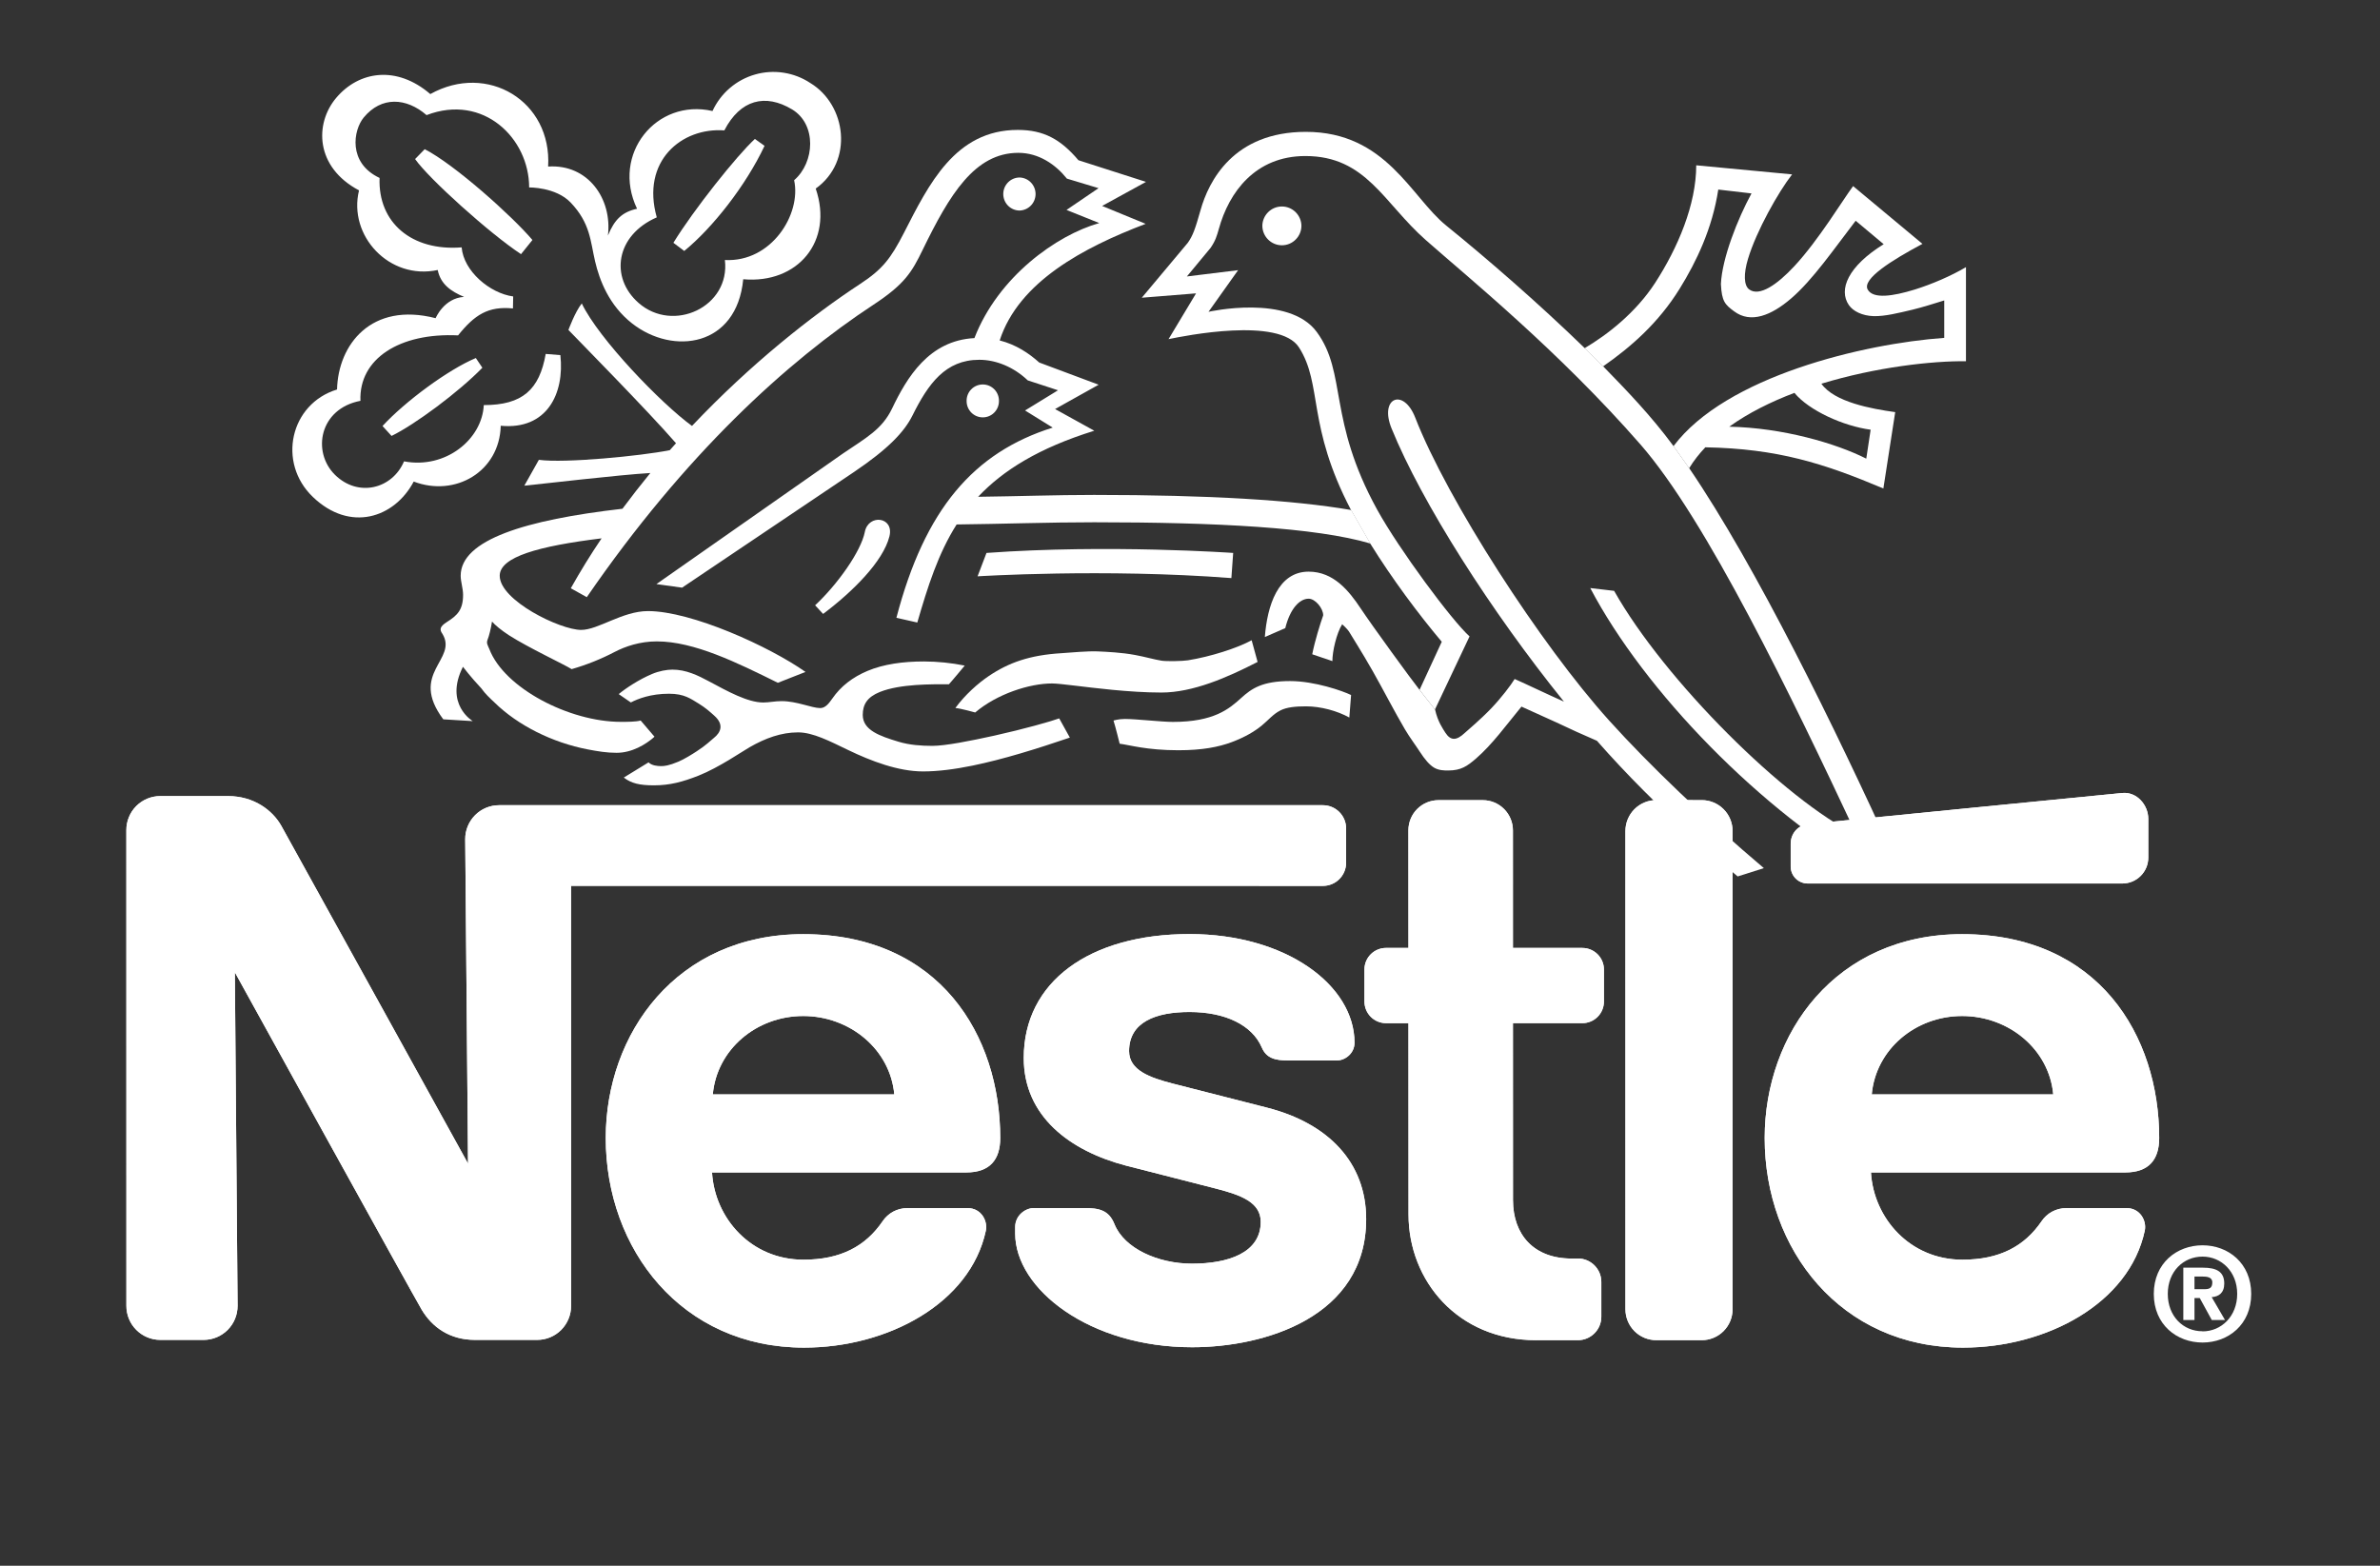 <svg width="114" height="75" viewBox="0 0 114 75" fill="none" xmlns="http://www.w3.org/2000/svg">
<rect x="0" y="0" width="114" height="75" fill="#333333" stroke="none"/>
<g clip-path="url(#clip0_47_1436)">
<path fill-rule="evenodd" clip-rule="evenodd" d="M47.075 19.992C47.504 19.992 47.849 19.643 47.849 19.214C47.852 19.11 47.834 19.007 47.796 18.91C47.758 18.814 47.702 18.725 47.63 18.651C47.557 18.577 47.471 18.517 47.376 18.477C47.28 18.437 47.178 18.416 47.074 18.416C46.971 18.416 46.868 18.437 46.773 18.477C46.678 18.517 46.591 18.577 46.519 18.651C46.447 18.725 46.39 18.814 46.353 18.91C46.315 19.007 46.297 19.11 46.3 19.214C46.3 19.643 46.645 19.992 47.075 19.992ZM56.442 35.937C57.593 35.937 58.367 35.782 58.991 35.551C59.611 35.32 60.088 35.041 60.435 34.756C60.764 34.486 60.973 34.212 61.325 34.032C61.635 33.871 62.071 33.834 62.56 33.834C63.263 33.834 64.054 34.051 64.632 34.37L64.716 33.292C64.33 33.101 62.972 32.623 61.793 32.623C60.452 32.623 59.946 32.986 59.451 33.434C58.875 33.957 58.147 34.58 56.179 34.58C55.655 34.58 54.396 34.438 53.885 34.438C53.575 34.438 53.336 34.515 53.336 34.515C53.43 34.811 53.631 35.624 53.631 35.624C54.102 35.683 54.924 35.937 56.442 35.937ZM50.392 32.738C50.791 32.738 51.95 32.915 53.289 33.044C54.049 33.116 54.863 33.173 55.631 33.173C57.135 33.173 58.782 32.456 60.238 31.707L59.953 30.668C59.273 31.042 57.979 31.457 56.9 31.629C56.635 31.672 55.864 31.683 55.644 31.648C55.28 31.591 54.844 31.46 54.375 31.375C53.717 31.251 52.997 31.221 52.571 31.202C52.1 31.181 51.257 31.261 50.842 31.288C49.319 31.38 48.312 31.739 47.349 32.391C46.862 32.721 46.24 33.261 45.761 33.913C46.008 33.931 46.711 34.128 46.711 34.128C47.75 33.242 49.311 32.738 50.392 32.738Z" fill="white"/>
<path fill-rule="evenodd" clip-rule="evenodd" d="M32.044 33.23C32.786 33.23 33.083 33.471 33.492 33.718C33.779 33.895 34.004 34.091 34.218 34.285C34.676 34.695 34.545 35.071 34.186 35.355C34.001 35.502 33.843 35.68 33.378 35.983C33.153 36.132 32.765 36.37 32.5 36.482C32.034 36.676 31.831 36.697 31.662 36.697C31.491 36.697 31.218 36.671 31.065 36.518L29.879 37.245C30.235 37.523 30.639 37.618 31.319 37.618C32.088 37.618 32.701 37.452 33.458 37.154C34.44 36.764 35.543 35.999 35.91 35.79C36.66 35.36 37.417 35.081 38.228 35.081C38.943 35.081 39.748 35.505 40.65 35.938C41.716 36.45 43.017 36.952 44.213 36.952C44.93 36.952 45.734 36.847 46.575 36.675C48.068 36.369 49.674 35.865 51.245 35.331L50.735 34.411C50.352 34.553 49.04 34.923 47.629 35.237C46.459 35.495 45.273 35.727 44.658 35.727C44.155 35.727 43.563 35.691 43.033 35.527C42.133 35.256 41.325 34.971 41.325 34.246C41.325 33.745 41.539 33.39 42.144 33.146C43.124 32.752 44.65 32.776 45.453 32.776C45.603 32.615 46.21 31.882 46.21 31.882C45.567 31.753 44.913 31.686 44.256 31.684C43.25 31.684 42.321 31.813 41.55 32.138C40.836 32.439 40.273 32.873 39.867 33.461C39.703 33.694 39.535 33.917 39.289 33.917C38.882 33.917 38.175 33.584 37.436 33.584C37.115 33.584 36.842 33.65 36.558 33.65C35.811 33.65 34.837 33.106 33.97 32.642C33.424 32.349 32.862 32.075 32.209 32.075C31.938 32.075 31.567 32.142 31.237 32.282C30.603 32.548 29.96 32.977 29.636 33.248L30.217 33.648C30.556 33.471 31.172 33.23 32.044 33.23ZM84.488 41.584C81.696 39.223 78.995 36.64 77.09 34.528C73.8 30.886 69.319 23.937 67.789 20.005C67.223 18.558 66.056 19.05 66.654 20.521C68.099 24.075 71.432 29.3 74.911 33.608C74.1 33.248 73.095 32.764 72.551 32.524C72.366 32.827 71.908 33.428 71.437 33.922C70.891 34.491 70.329 34.952 70.155 35.113C69.772 35.471 69.492 35.497 69.234 35.1C69.117 34.912 68.868 34.575 68.739 33.989L67.999 33.05C67.603 32.551 65.747 30.004 65.178 29.148C64.611 28.295 63.875 27.382 62.683 27.382C61.209 27.382 60.7 29.019 60.585 30.514L61.564 30.087C61.793 29.161 62.245 28.678 62.684 28.678C62.997 28.678 63.38 29.134 63.38 29.475C63.238 29.875 62.98 30.701 62.855 31.34L63.82 31.668C63.82 31.198 64.016 30.344 64.288 29.902C64.288 29.902 64.555 30.129 64.655 30.315C64.718 30.435 65.195 31.165 65.747 32.137C66.24 33.004 66.788 34.075 67.291 34.928C67.534 35.339 67.814 35.707 68 35.996C68.249 36.378 68.472 36.646 68.709 36.781C68.931 36.904 69.17 36.907 69.363 36.907C69.987 36.907 70.273 36.7 70.696 36.338C71.488 35.653 72.171 34.701 72.877 33.847L74.543 34.601C75.187 34.908 75.836 35.202 76.492 35.484C77.911 37.1 79.501 38.684 81.168 40.189L82.3 41.19C82.609 41.458 82.919 41.721 83.233 41.982L84.488 41.584Z" fill="white"/>
<path fill-rule="evenodd" clip-rule="evenodd" d="M90.734 41.096C87.882 34.837 84.124 27.139 80.91 22.423L80.159 21.366C79.086 19.915 77.925 18.711 76.787 17.544L75.903 16.672C73.676 14.508 71.176 12.345 69.272 10.804C67.591 9.447 66.397 6.316 62.548 6.316C59.079 6.316 57.893 8.681 57.505 10.066C57.247 10.976 57.136 11.29 56.894 11.631L54.691 14.261L57.29 14.052L55.973 16.245C56.728 16.087 61.286 15.169 62.223 16.645C63.361 18.43 62.585 20.367 64.712 24.429L65.632 26.034C66.691 27.741 67.945 29.418 69.059 30.741L67.994 33.047L68.733 33.986L70.39 30.484C69.544 29.727 67.014 26.315 65.968 24.418C63.59 20.102 64.524 17.882 63.074 15.904C61.73 14.068 57.887 14.935 57.887 14.935L59.304 12.941L56.851 13.242L57.986 11.873C58.227 11.519 58.283 11.305 58.382 10.963C58.864 9.211 60.127 7.474 62.526 7.474C65.438 7.474 66.27 9.716 68.295 11.5C70.344 13.309 74.641 16.788 78.573 21.286C81.743 24.912 85.806 33.342 88.928 39.996C85.515 38.329 79.736 32.596 77.315 28.302L76.172 28.168C78.772 33.111 84.35 38.868 89.867 42.002L90.734 41.096Z" fill="white"/>
<path fill-rule="evenodd" clip-rule="evenodd" d="M82.829 20.439C83.739 19.784 84.816 19.25 85.951 18.818C86.649 19.666 88.296 20.409 89.602 20.583L89.393 21.969C87.944 21.236 85.384 20.489 82.829 20.439L81.684 21.426C85.15 21.491 87.356 22.194 90.212 23.399L90.779 19.741C89.647 19.585 87.862 19.261 87.243 18.38C89.856 17.583 92.567 17.282 94.168 17.304V12.797C93.454 13.216 92.554 13.608 91.705 13.872C90.667 14.191 89.723 14.331 89.463 13.872C89.176 13.367 90.608 12.468 92.084 11.681L88.762 8.914C88.258 9.593 87.115 11.493 85.949 12.749C85.121 13.64 84.268 14.225 83.781 13.861C83.525 13.667 83.515 13.109 83.726 12.406C84.13 11.055 85.193 9.18 85.84 8.353L81.248 7.918C81.248 9.8 80.366 11.872 79.282 13.546C78.346 14.988 76.988 16.035 75.901 16.679L76.785 17.551C78.129 16.614 79.437 15.468 80.45 13.836C81.264 12.524 82.02 10.938 82.304 9.08L83.895 9.265C83.233 10.481 82.486 12.368 82.43 13.603C82.469 14.442 82.631 14.592 83.062 14.912C83.86 15.511 84.848 15.108 85.789 14.3C86.828 13.411 87.849 11.922 88.885 10.574L90.227 11.697C88.526 12.748 88.044 13.873 88.563 14.619C88.766 14.909 89.203 15.127 89.746 15.143C90.284 15.156 90.921 14.997 91.618 14.831C92.107 14.713 92.638 14.541 93.127 14.391V16.184C89.26 16.46 82.659 18.03 80.158 21.372L80.909 22.429C81.125 22.072 81.387 21.739 81.685 21.425L82.829 20.439ZM32.255 11.63L32.775 12.021C34.135 10.91 35.725 8.889 36.621 6.986L36.158 6.656C35.291 7.454 33.221 10.054 32.255 11.63Z" fill="white"/>
<path fill-rule="evenodd" clip-rule="evenodd" d="M31.459 10.412C30.696 7.713 32.653 6.096 34.695 6.246C35.461 4.767 36.663 4.472 37.94 5.24C39.128 5.957 39.029 7.779 38.038 8.632C38.392 10.256 36.955 12.57 34.722 12.455C34.987 14.696 32.246 15.971 30.584 14.507C29.202 13.292 29.491 11.269 31.459 10.412ZM30.514 9.999C29.805 10.155 29.435 10.512 29.119 11.283C29.331 9.529 28.169 7.849 26.255 7.978C26.442 4.846 23.348 2.981 20.612 4.506C18.995 3.118 17.188 3.4 16.101 4.691C15.062 5.925 15.097 8.008 17.197 9.119C16.666 11.283 18.642 13.432 20.966 12.933C21.099 13.598 21.586 13.955 22.229 14.221C21.263 14.278 20.866 15.241 20.866 15.241C17.785 14.449 16.196 16.503 16.144 18.657C13.896 19.342 13.267 22.16 14.988 23.806C16.768 25.512 18.891 24.812 19.817 23.067C21.803 23.824 23.929 22.595 23.985 20.394C26.198 20.603 27.047 18.854 26.841 17.01L26.139 16.953C25.837 18.666 25.026 19.404 23.173 19.404C23.093 21.049 21.339 22.477 19.353 22.099C18.796 23.414 17.161 23.843 16.044 22.743C14.931 21.642 15.3 19.573 17.265 19.2C17.184 17.182 19.143 15.931 21.941 16.065C22.736 15.077 23.379 14.658 24.57 14.774L24.581 14.2C23.465 14.049 22.206 12.989 22.113 11.849C19.73 12.039 18.1 10.67 18.181 8.523C16.65 7.804 16.925 6.228 17.421 5.63C18.274 4.597 19.468 4.68 20.432 5.514C23.155 4.471 25.346 6.625 25.346 8.979C25.346 8.979 26.619 8.955 27.333 9.701C28.278 10.692 28.278 11.553 28.503 12.514C28.715 13.421 29.17 14.626 30.28 15.495C32.245 17.031 35.289 16.615 35.6 13.376C38.215 13.608 39.934 11.55 39.072 9.033C40.903 7.723 40.538 5.023 38.817 3.979C38.431 3.723 37.994 3.554 37.536 3.483C37.078 3.412 36.611 3.441 36.166 3.569C35.72 3.696 35.307 3.918 34.956 4.22C34.604 4.522 34.322 4.897 34.128 5.318C31.448 4.701 29.264 7.38 30.514 9.999ZM42.603 25.692C42.838 24.747 41.596 24.607 41.425 25.477C41.243 26.409 40.113 27.998 39.043 28.994L39.425 29.407C40.831 28.354 42.301 26.898 42.603 25.692ZM48.842 10.085C49.047 10.077 49.24 9.99 49.382 9.843C49.523 9.695 49.603 9.498 49.603 9.293C49.603 9.088 49.523 8.891 49.382 8.744C49.24 8.596 49.047 8.509 48.842 8.502C48.406 8.502 48.056 8.859 48.056 9.293C48.056 9.731 48.406 10.085 48.842 10.085ZM60.465 10.807C60.471 10.562 60.573 10.329 60.748 10.158C60.922 9.987 61.157 9.891 61.401 9.891C61.646 9.891 61.88 9.987 62.055 10.158C62.23 10.329 62.331 10.562 62.337 10.807C62.338 10.93 62.314 11.053 62.267 11.167C62.22 11.281 62.151 11.385 62.064 11.472C61.977 11.56 61.874 11.629 61.761 11.677C61.647 11.724 61.525 11.749 61.402 11.749C60.886 11.749 60.465 11.328 60.465 10.807ZM58.982 27.691C52.89 27.222 46.825 27.606 46.825 27.606L47.252 26.486C53.077 26.062 59.068 26.486 59.068 26.486L58.982 27.691Z" fill="white"/>
<path fill-rule="evenodd" clip-rule="evenodd" d="M22.175 31.939C22.175 31.939 22.52 32.402 23.058 32.976C23.241 33.234 23.441 33.418 23.695 33.658C24.812 34.75 26.455 35.569 28.149 35.896C28.631 35.988 29.059 36.06 29.536 36.06C30.259 36.06 30.925 35.671 31.35 35.289L30.687 34.513C30.473 34.577 30.028 34.577 29.734 34.577C27.277 34.577 24.159 32.965 23.441 31.096C23.368 30.914 23.283 30.812 23.355 30.64C23.425 30.468 23.516 30.106 23.567 29.773C23.711 29.94 24.008 30.189 24.385 30.433C25.301 31.021 27.041 31.834 27.381 32.052C28.094 31.848 28.784 31.572 29.442 31.228C29.953 30.962 30.652 30.723 31.46 30.723C33.256 30.723 35.32 31.748 37.258 32.706L38.583 32.186C36.862 30.97 33.12 29.271 31.038 29.271C29.812 29.271 28.657 30.173 27.837 30.173C26.827 30.173 23.936 28.759 23.936 27.58C23.936 26.673 25.807 26.157 28.816 25.787C28.291 26.563 27.799 27.361 27.341 28.178L28.107 28.605C32.818 21.753 37.716 17.304 41.839 14.595C43.338 13.61 43.678 13.033 44.2 11.957C45.477 9.337 46.681 7.321 48.777 7.321C49.754 7.321 50.555 7.874 51.104 8.556L52.619 9.013L51.085 10.056L52.654 10.685C50.606 11.261 47.809 13.261 46.674 16.195C44.492 16.31 43.44 18.084 42.728 19.571C42.246 20.573 41.481 20.972 40.364 21.732L31.442 27.978L32.671 28.149L40.913 22.604C42.541 21.504 43.311 20.693 43.703 19.909C44.465 18.374 45.29 17.234 46.907 17.234C47.702 17.234 48.55 17.574 49.23 18.221L50.678 18.694L49.099 19.662L50.424 20.482C46.639 21.671 44.296 24.392 42.937 29.593L43.938 29.819C44.438 28.099 44.936 26.518 45.822 25.122C48.011 25.098 50.231 25.017 52.407 25.017C58.216 25.017 63.039 25.264 65.641 26.035L64.721 24.43C61.938 23.951 57.898 23.707 52.408 23.707C50.569 23.707 48.703 23.774 46.851 23.796C48.047 22.526 49.766 21.455 52.416 20.632L50.537 19.593L52.624 18.428L49.779 17.365C49.281 16.917 48.663 16.506 47.884 16.307C48.797 13.497 51.899 11.854 54.876 10.722L52.791 9.865L54.892 8.712L51.656 7.675C50.81 6.677 49.999 6.223 48.751 6.223C45.748 6.223 44.485 8.839 43.296 11.159C42.667 12.383 42.273 12.898 41.208 13.596C38.898 15.112 35.956 17.431 33.146 20.402C31.679 19.34 28.677 16.231 27.867 14.535C27.546 14.935 27.227 15.805 27.227 15.805C27.535 16.129 31.066 19.712 32.38 21.231C32.281 21.341 32.182 21.451 32.083 21.564C30.683 21.843 27.048 22.195 25.811 22.026L25.115 23.264C26.038 23.173 29.652 22.745 31.151 22.657C30.692 23.217 30.247 23.788 29.816 24.369C25.171 24.901 22.066 25.856 22.066 27.58C22.066 27.864 22.181 28.186 22.181 28.489C22.181 29.211 21.91 29.477 21.399 29.799C21.067 30.011 21.045 30.156 21.188 30.355C21.958 31.603 19.565 32.223 21.233 34.456L22.646 34.542C22.646 34.542 21.267 33.738 22.175 31.939ZM20.343 7.146L19.883 7.619C20.544 8.566 23.472 11.197 24.957 12.174L25.503 11.495C24.529 10.346 21.761 7.869 20.343 7.146ZM18.322 20.406L18.755 20.881C19.871 20.339 21.97 18.782 23.105 17.615L22.792 17.15C21.458 17.709 19.397 19.238 18.322 20.406Z" fill="white"/>
<path fill-rule="evenodd" clip-rule="evenodd" d="M82.989 39.807C82.99 39.613 82.951 39.421 82.878 39.241C82.804 39.061 82.695 38.898 82.558 38.761C82.421 38.623 82.258 38.514 82.079 38.44C81.9 38.365 81.709 38.327 81.515 38.327L79.331 38.326C79.137 38.326 78.945 38.365 78.766 38.44C78.587 38.514 78.424 38.624 78.287 38.762C78.15 38.9 78.042 39.063 77.968 39.243C77.894 39.423 77.856 39.616 77.857 39.811L77.858 62.712C77.857 62.907 77.895 63.099 77.969 63.279C78.043 63.459 78.152 63.622 78.289 63.76C78.425 63.898 78.588 64.007 78.767 64.081C78.947 64.156 79.138 64.194 79.332 64.194H81.516C81.71 64.194 81.902 64.155 82.081 64.08C82.26 64.005 82.422 63.896 82.559 63.758C82.696 63.62 82.804 63.457 82.878 63.277C82.952 63.097 82.99 62.904 82.989 62.71V39.807ZM85.773 40.416V41.505C85.773 41.613 85.794 41.719 85.836 41.818C85.877 41.917 85.937 42.007 86.013 42.082C86.089 42.158 86.179 42.218 86.278 42.258C86.377 42.299 86.483 42.32 86.59 42.32H101.658C102.344 42.32 102.902 41.764 102.902 41.075V39.23C102.902 38.542 102.338 37.918 101.655 37.985C101.655 37.985 87.091 39.418 86.621 39.472C86.078 39.532 85.773 39.966 85.773 40.416ZM73.575 64.195C69.827 64.195 67.468 61.346 67.468 58.173L67.464 49.01H66.391C66.255 49.01 66.121 48.983 65.995 48.931C65.869 48.879 65.755 48.803 65.659 48.707C65.563 48.61 65.487 48.496 65.435 48.37C65.383 48.244 65.356 48.109 65.356 47.973V46.439C65.356 45.866 65.822 45.406 66.392 45.406L67.464 45.407L67.462 39.773C67.462 39.583 67.499 39.396 67.571 39.22C67.643 39.045 67.749 38.886 67.882 38.752C68.016 38.618 68.174 38.511 68.349 38.439C68.524 38.366 68.711 38.329 68.9 38.329H71.03C71.412 38.33 71.778 38.483 72.047 38.755C72.317 39.026 72.468 39.394 72.468 39.777L72.469 45.407H75.789C76.362 45.407 76.827 45.868 76.827 46.441V47.975C76.827 48.111 76.8 48.246 76.748 48.371C76.696 48.497 76.62 48.611 76.524 48.707C76.428 48.803 76.314 48.879 76.188 48.931C76.063 48.983 75.928 49.01 75.792 49.009H72.469L72.471 57.485C72.471 59.149 73.477 60.285 75.275 60.285L75.577 60.282C76.198 60.282 76.702 60.784 76.702 61.406V63.071C76.702 63.219 76.673 63.365 76.617 63.502C76.56 63.638 76.477 63.762 76.373 63.866C76.269 63.971 76.145 64.053 76.008 64.11C75.872 64.166 75.726 64.195 75.579 64.194H73.575V64.195ZM38.473 44.747C32.413 44.747 29.015 49.502 29.015 54.511C29.015 59.849 32.655 64.551 38.512 64.551C42.521 64.551 46.473 62.433 47.22 58.954C47.32 58.485 47.005 57.87 46.345 57.867H43.481C42.961 57.867 42.536 58.117 42.28 58.494C41.461 59.699 40.259 60.34 38.484 60.34C35.975 60.34 34.236 58.358 34.105 56.16H46.287C47.409 56.16 47.91 55.55 47.91 54.51C47.911 49.625 45.027 44.747 38.473 44.747ZM38.473 48.668C40.709 48.668 42.64 50.264 42.836 52.423H34.143C34.338 50.264 36.236 48.668 38.473 48.668ZM93.984 44.747C87.926 44.747 84.527 49.502 84.527 54.511C84.527 59.849 88.168 64.551 94.024 64.551C98.033 64.551 101.985 62.433 102.732 58.954C102.833 58.485 102.518 57.87 101.859 57.867H98.994C98.474 57.867 98.049 58.117 97.792 58.494C96.973 59.699 95.772 60.34 93.996 60.34C91.488 60.34 89.749 58.358 89.617 56.16H101.8C102.922 56.16 103.424 55.55 103.424 54.51C103.424 49.625 100.539 44.747 93.984 44.747ZM93.984 48.668C96.222 48.668 98.153 50.264 98.349 52.423H89.655C89.85 50.264 91.748 48.668 93.984 48.668Z" fill="white"/>
<path fill-rule="evenodd" clip-rule="evenodd" d="M63.365 38.57H23.904C23.691 38.57 23.48 38.612 23.283 38.694C23.086 38.776 22.907 38.896 22.757 39.047C22.606 39.199 22.487 39.378 22.405 39.576C22.324 39.773 22.282 39.985 22.283 40.199L22.419 55.738C22.419 55.738 13.915 40.339 13.472 39.553C13.055 38.814 12.16 38.133 10.921 38.133H7.676C7.463 38.133 7.251 38.175 7.054 38.257C6.857 38.339 6.678 38.459 6.527 38.61C6.376 38.761 6.257 38.941 6.175 39.139C6.094 39.337 6.052 39.548 6.052 39.762L6.054 62.551C6.053 62.765 6.095 62.977 6.177 63.175C6.258 63.372 6.378 63.552 6.529 63.703C6.679 63.854 6.858 63.974 7.055 64.056C7.252 64.138 7.463 64.181 7.677 64.181H9.758C10.189 64.18 10.602 64.007 10.906 63.701C11.211 63.395 11.381 62.98 11.38 62.547L11.249 46.573C11.249 46.573 19.835 62.126 20.202 62.739C20.697 63.567 21.535 64.181 22.751 64.181H25.732C25.945 64.181 26.156 64.139 26.353 64.057C26.55 63.975 26.729 63.855 26.88 63.704C27.03 63.552 27.15 63.373 27.231 63.175C27.313 62.977 27.355 62.766 27.354 62.552L27.353 42.432L63.367 42.434C63.513 42.434 63.657 42.406 63.792 42.35C63.927 42.295 64.049 42.213 64.152 42.11C64.255 42.007 64.337 41.884 64.393 41.75C64.449 41.615 64.478 41.47 64.478 41.324V39.681C64.477 39.386 64.36 39.103 64.151 38.895C63.942 38.686 63.66 38.57 63.365 38.57Z" fill="white"/>
<path fill-rule="evenodd" clip-rule="evenodd" d="M56.978 48.475C58.694 48.475 59.977 49.1 60.44 50.177C60.661 50.695 61.091 50.795 61.682 50.795H64.041C64.431 50.795 64.88 50.459 64.88 49.947C64.88 47.198 61.609 44.742 56.975 44.742C52.184 44.742 49.037 47.03 49.037 50.677C49.037 53.466 51.235 55.126 53.938 55.834C55.169 56.157 57.273 56.678 58.296 56.948C59.401 57.238 60.388 57.577 60.388 58.524C60.388 60.021 58.815 60.53 57.096 60.53C55.468 60.53 53.847 59.801 53.382 58.637C53.113 57.963 52.641 57.865 51.926 57.865H49.526C49.108 57.865 48.626 58.225 48.626 58.773V59.083C48.626 61.745 52.188 64.533 57.101 64.533C60.585 64.533 65.438 63.081 65.438 58.397C65.438 55.684 63.628 53.806 60.682 53.055C59.53 52.762 56.761 52.056 56.158 51.9C55.085 51.621 54.082 51.27 54.082 50.347C54.083 48.95 55.371 48.475 56.978 48.475Z" fill="white"/>
<path fill-rule="evenodd" clip-rule="evenodd" d="M82.989 39.807C82.989 39.613 82.951 39.421 82.877 39.241C82.803 39.061 82.694 38.898 82.558 38.761C82.421 38.623 82.258 38.514 82.079 38.44C81.9 38.365 81.708 38.327 81.514 38.327L79.331 38.326C79.137 38.326 78.945 38.365 78.765 38.44C78.586 38.514 78.424 38.624 78.287 38.762C78.15 38.9 78.041 39.063 77.967 39.243C77.894 39.423 77.856 39.616 77.856 39.811L77.857 62.712C77.857 62.907 77.895 63.099 77.969 63.279C78.043 63.459 78.151 63.622 78.288 63.76C78.425 63.898 78.588 64.007 78.767 64.081C78.946 64.156 79.138 64.194 79.332 64.194H81.515C81.709 64.194 81.901 64.155 82.08 64.08C82.259 64.005 82.422 63.896 82.559 63.758C82.695 63.62 82.804 63.457 82.878 63.277C82.951 63.097 82.989 62.904 82.989 62.71V39.807ZM85.772 40.416V41.505C85.772 41.613 85.794 41.719 85.835 41.818C85.876 41.917 85.937 42.007 86.013 42.082C86.089 42.158 86.179 42.218 86.278 42.258C86.377 42.299 86.483 42.32 86.59 42.32H101.657C102.344 42.32 102.901 41.764 102.901 41.075V39.23C102.901 38.542 102.337 37.918 101.654 37.985C101.654 37.985 87.09 39.418 86.62 39.472C86.078 39.532 85.772 39.966 85.772 40.416ZM73.575 64.195C69.826 64.195 67.467 61.346 67.467 58.173L67.464 49.01H66.391C66.255 49.01 66.12 48.983 65.994 48.931C65.869 48.879 65.755 48.803 65.659 48.707C65.562 48.61 65.486 48.496 65.434 48.37C65.382 48.244 65.356 48.109 65.356 47.973V46.439C65.356 45.866 65.821 45.406 66.392 45.406L67.464 45.407L67.461 39.773C67.461 39.583 67.498 39.396 67.57 39.22C67.642 39.045 67.748 38.886 67.882 38.752C68.015 38.618 68.174 38.511 68.349 38.439C68.523 38.366 68.71 38.329 68.899 38.329H71.029C71.411 38.33 71.777 38.483 72.047 38.755C72.316 39.026 72.468 39.394 72.467 39.777L72.468 45.407H75.789C76.361 45.407 76.827 45.868 76.827 46.441V47.975C76.827 48.111 76.8 48.246 76.748 48.371C76.696 48.497 76.62 48.611 76.523 48.707C76.427 48.803 76.313 48.879 76.188 48.931C76.062 48.983 75.928 49.01 75.792 49.009H72.468L72.47 57.485C72.47 59.149 73.476 60.285 75.275 60.285L75.577 60.282C76.197 60.282 76.702 60.784 76.702 61.406V63.071C76.702 63.219 76.673 63.365 76.616 63.502C76.56 63.638 76.477 63.762 76.372 63.866C76.268 63.971 76.144 64.053 76.008 64.11C75.871 64.166 75.725 64.195 75.578 64.194H73.575V64.195ZM47.911 54.51C47.911 49.625 45.027 44.747 38.473 44.747C32.413 44.747 29.015 49.502 29.015 54.511C29.015 59.849 32.655 64.551 38.512 64.551C42.521 64.551 46.473 62.433 47.22 58.954C47.32 58.485 47.005 57.87 46.345 57.867H43.481C42.961 57.867 42.536 58.117 42.28 58.494C41.461 59.699 40.259 60.34 38.484 60.34C35.975 60.34 34.236 58.358 34.105 56.16H46.287C47.409 56.16 47.911 55.55 47.911 54.51ZM34.142 52.422C34.338 50.263 36.236 48.667 38.473 48.667C40.709 48.667 42.64 50.263 42.836 52.422H34.142ZM103.423 54.51C103.423 49.625 100.539 44.747 93.984 44.747C87.926 44.747 84.527 49.502 84.527 54.511C84.527 59.849 88.168 64.551 94.024 64.551C98.033 64.551 101.985 62.433 102.732 58.954C102.833 58.485 102.518 57.87 101.859 57.867H98.994C98.474 57.867 98.049 58.117 97.792 58.494C96.973 59.699 95.772 60.34 93.996 60.34C91.488 60.34 89.749 58.358 89.617 56.16H101.8C102.921 56.16 103.423 55.55 103.423 54.51ZM89.655 52.422C89.85 50.263 91.747 48.667 93.984 48.667C96.222 48.667 98.153 50.263 98.349 52.422H89.655Z" fill="white"/>
<path fill-rule="evenodd" clip-rule="evenodd" d="M63.365 38.57H23.904C23.691 38.57 23.48 38.612 23.283 38.694C23.086 38.776 22.907 38.896 22.757 39.047C22.606 39.199 22.487 39.378 22.405 39.576C22.324 39.773 22.282 39.985 22.283 40.199L22.419 55.738C22.419 55.738 13.915 40.339 13.472 39.553C13.055 38.814 12.16 38.133 10.921 38.133H7.676C7.463 38.133 7.251 38.175 7.054 38.257C6.857 38.339 6.678 38.459 6.527 38.61C6.376 38.761 6.257 38.941 6.175 39.139C6.094 39.337 6.052 39.548 6.052 39.762L6.054 62.551C6.053 62.765 6.095 62.977 6.177 63.175C6.258 63.372 6.378 63.552 6.529 63.703C6.679 63.854 6.858 63.974 7.055 64.056C7.252 64.138 7.463 64.181 7.677 64.181H9.758C10.189 64.18 10.602 64.007 10.906 63.701C11.211 63.395 11.381 62.98 11.38 62.547L11.249 46.573C11.249 46.573 19.835 62.126 20.202 62.739C20.697 63.567 21.535 64.181 22.751 64.181H25.732C25.945 64.181 26.156 64.139 26.353 64.057C26.55 63.975 26.729 63.855 26.88 63.704C27.03 63.552 27.15 63.373 27.231 63.175C27.313 62.977 27.355 62.766 27.354 62.552L27.353 42.432L63.367 42.434C63.513 42.434 63.657 42.406 63.792 42.35C63.927 42.295 64.049 42.213 64.152 42.11C64.255 42.007 64.337 41.884 64.393 41.75C64.449 41.615 64.478 41.47 64.478 41.324V39.681C64.477 39.386 64.36 39.103 64.151 38.895C63.942 38.686 63.66 38.57 63.365 38.57Z" fill="white"/>
<path fill-rule="evenodd" clip-rule="evenodd" d="M56.978 48.475C58.694 48.475 59.977 49.1 60.44 50.177C60.661 50.695 61.091 50.795 61.682 50.795H64.041C64.431 50.795 64.88 50.459 64.88 49.947C64.88 47.198 61.609 44.742 56.975 44.742C52.184 44.742 49.037 47.03 49.037 50.677C49.037 53.466 51.235 55.126 53.938 55.834C55.169 56.157 57.273 56.678 58.296 56.948C59.401 57.238 60.388 57.577 60.388 58.524C60.388 60.021 58.815 60.53 57.096 60.53C55.468 60.53 53.847 59.801 53.382 58.637C53.113 57.963 52.641 57.865 51.926 57.865H49.526C49.108 57.865 48.626 58.225 48.626 58.773V59.083C48.626 61.745 52.188 64.533 57.101 64.533C60.585 64.533 65.438 63.081 65.438 58.397C65.438 55.684 63.628 53.806 60.682 53.055C59.53 52.762 56.761 52.056 56.158 51.9C55.085 51.621 54.082 51.27 54.082 50.347C54.083 48.95 55.371 48.475 56.978 48.475ZM105.114 63.23H104.579V60.722H105.514C106.159 60.722 106.54 60.907 106.54 61.48C106.54 61.941 106.27 62.109 105.938 62.134L106.577 63.23H105.943L105.366 62.176H105.114V63.23ZM105.587 61.752C105.827 61.752 105.968 61.702 105.968 61.424C105.968 61.165 105.691 61.147 105.49 61.147H105.114V61.752H105.587ZM105.5 64.308C104.266 64.308 103.165 63.451 103.165 61.979C103.165 60.507 104.266 59.65 105.5 59.65C106.73 59.65 107.831 60.507 107.831 61.979C107.831 63.451 106.73 64.308 105.5 64.308ZM105.5 60.192C104.579 60.192 103.835 60.907 103.835 61.979C103.835 63.051 104.579 63.773 105.5 63.767V63.773C106.399 63.773 107.16 63.051 107.16 61.979C107.16 60.907 106.399 60.192 105.5 60.192Z" fill="white"/>
</g>
<defs>
<clipPath id="clip0_47_1436">
<rect width="113.461" height="75" fill="white" transform="translate(0.07)"/>
</clipPath>
</defs>
</svg>
